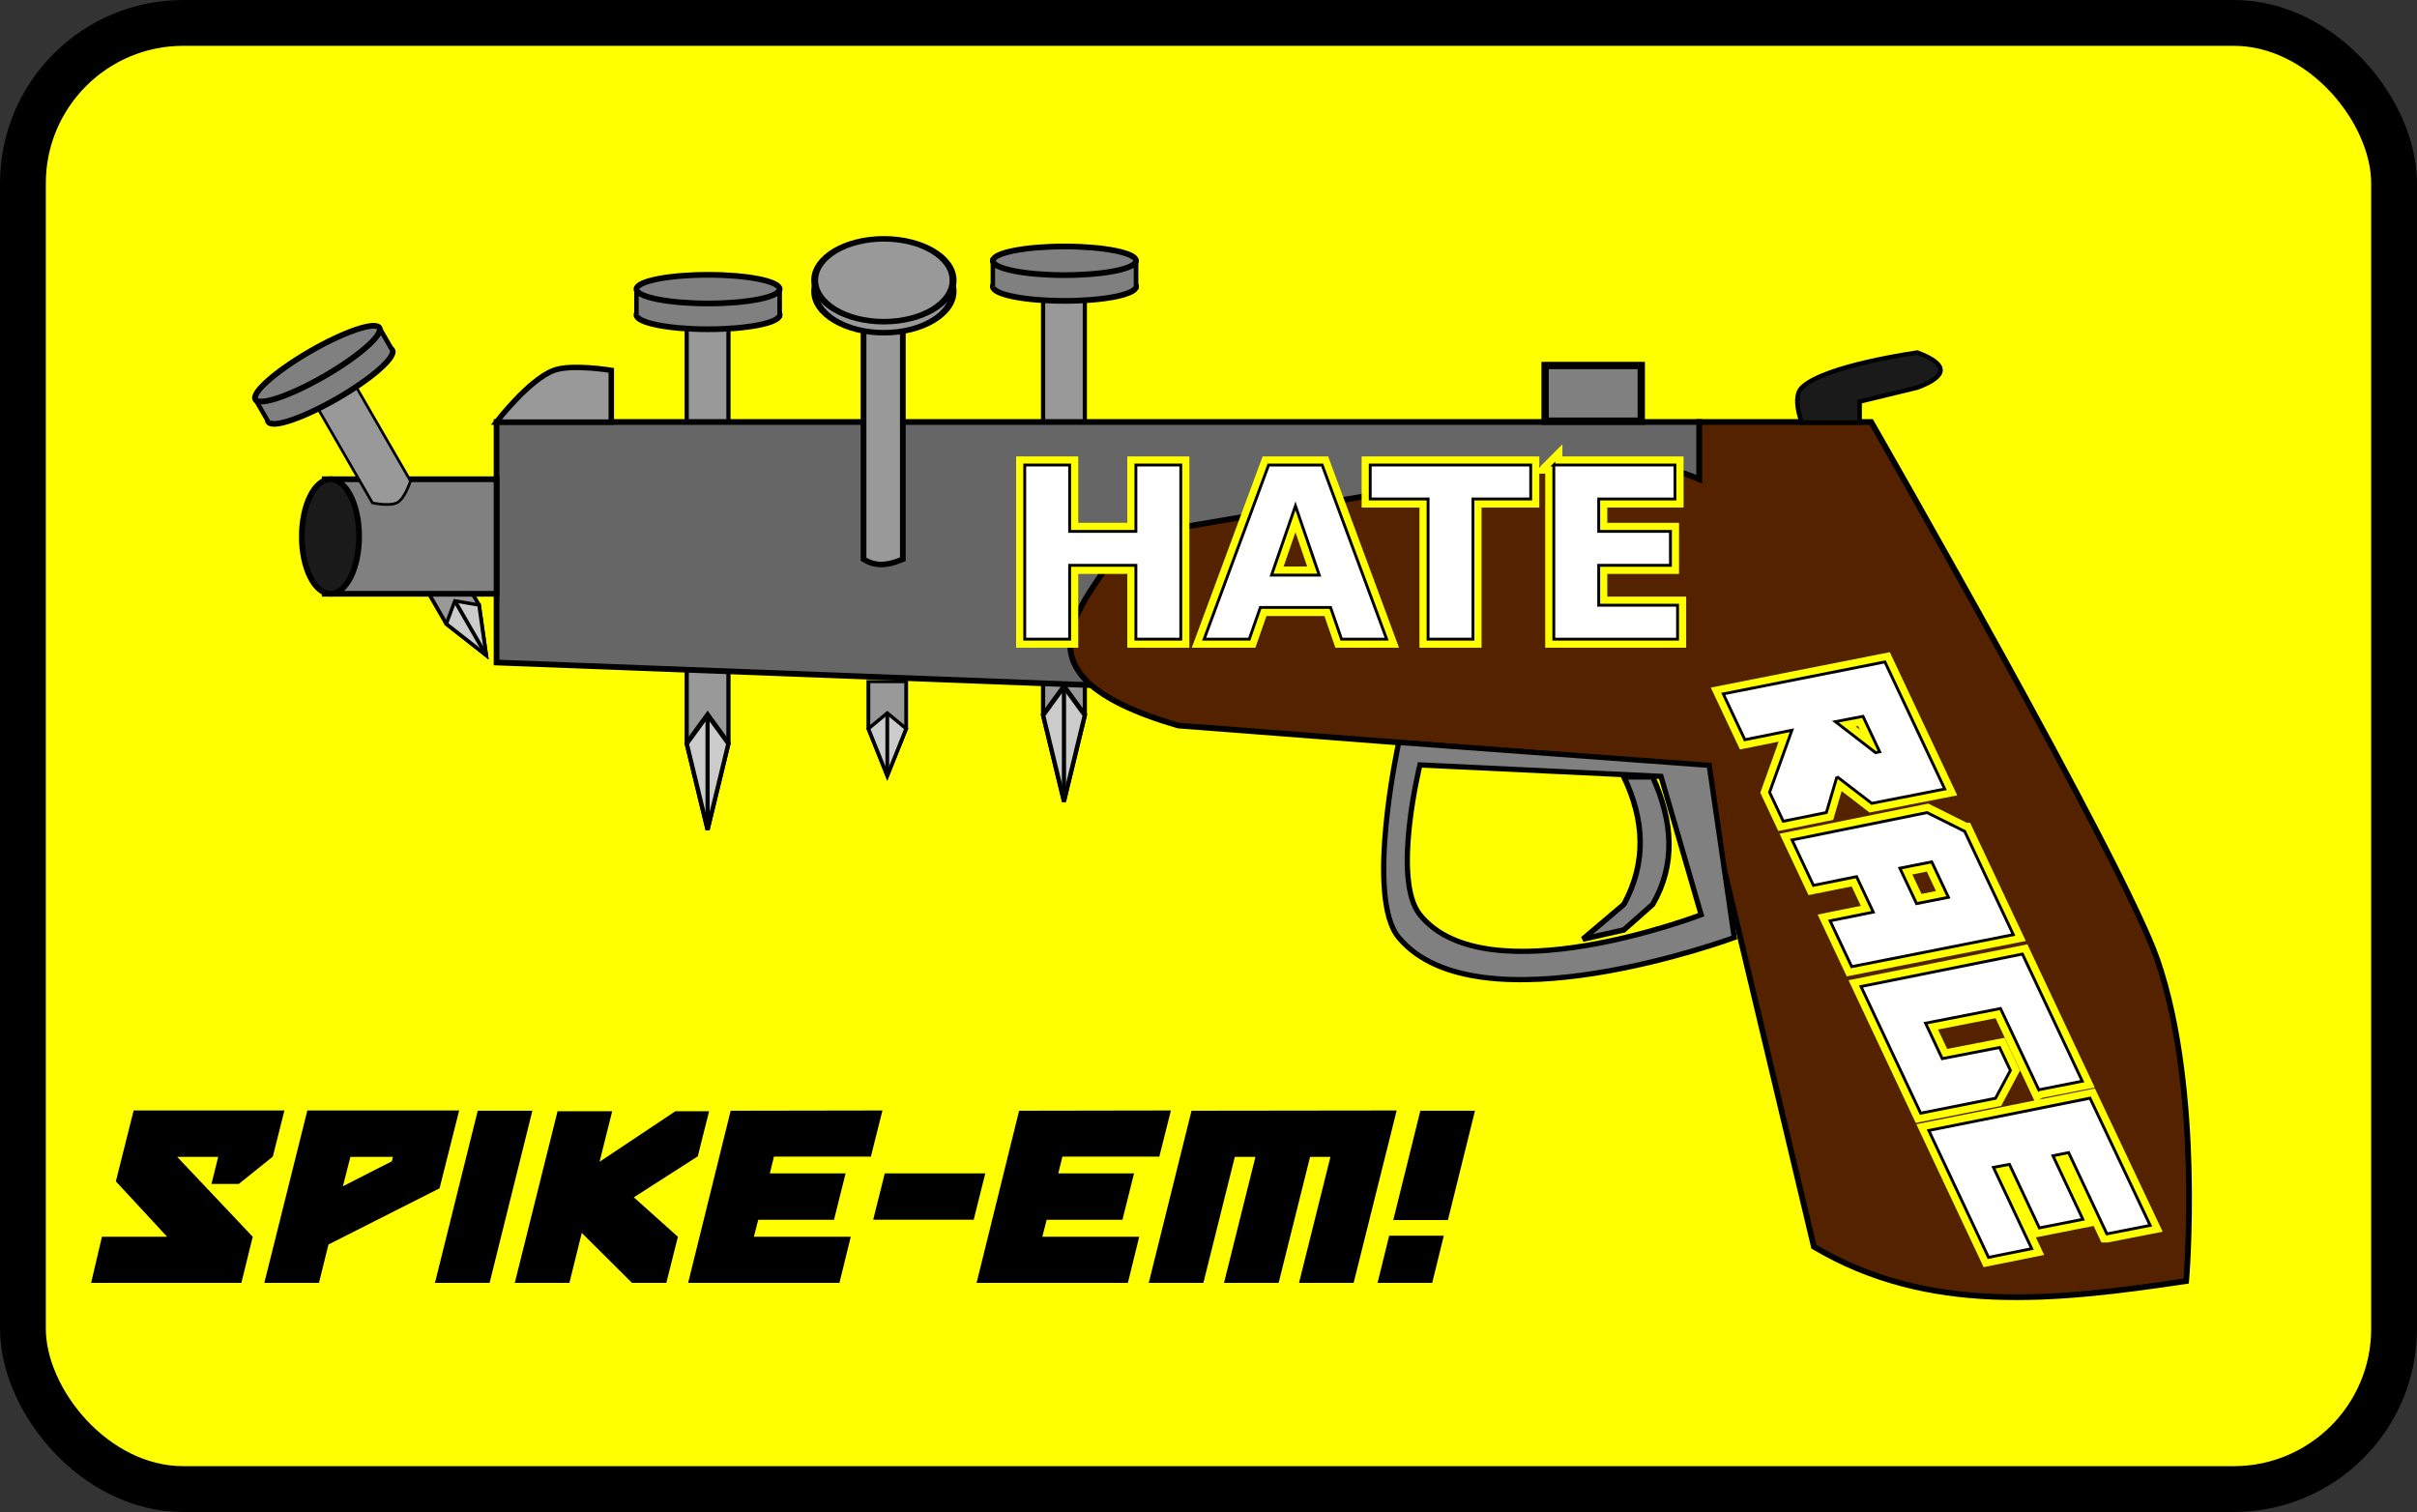 <?xml version="1.0" encoding="UTF-8" standalone="no"?>
<!-- Created with Inkscape (http://www.inkscape.org/) -->

<svg
   xmlns:dc="http://purl.org/dc/elements/1.1/"
   xmlns:cc="http://creativecommons.org/ns#"
   xmlns:rdf="http://www.w3.org/1999/02/22-rdf-syntax-ns#"
   xmlns:svg="http://www.w3.org/2000/svg"
   xmlns="http://www.w3.org/2000/svg"
   xmlns:sodipodi="http://sodipodi.sourceforge.net/DTD/sodipodi-0.dtd"
   xmlns:inkscape="http://www.inkscape.org/namespaces/inkscape"
   width="119.098mm"
   height="74.507mm"
   viewBox="0 0 422 264"
   id="svg2"
   version="1.1"
   inkscape:version="0.91 r13725"
   sodipodi:docname="spikem.svg"
   inkscape:export-filename="/home/algot/Documents/runeman.org/clipart/spikem.png"
   inkscape:export-xdpi="255.92416"
   inkscape:export-ydpi="255.92416">
  <rect x="0" y="0" width="422" height="264" fill="#333333" stroke="none"/>
  <title
     id="title3648">Guns: Spike-Em!</title>
  <defs
     id="defs4" />
  <sodipodi:namedview
     id="base"
     pagecolor="#ffffff"
     bordercolor="#666666"
     borderopacity="1.0"
     inkscape:pageopacity="0.0"
     inkscape:pageshadow="2"
     inkscape:zoom="0.70710678"
     inkscape:cx="230.97069"
     inkscape:cy="139.35161"
     inkscape:document-units="ft"
     inkscape:current-layer="layer1"
     showgrid="false"
     fit-margin-top="0"
     fit-margin-left="0"
     fit-margin-right="0"
     fit-margin-bottom="0"
     inkscape:window-width="1366"
     inkscape:window-height="712"
     inkscape:window-x="0"
     inkscape:window-y="0"
     inkscape:window-maximized="1">
    <inkscape:grid
       type="xygrid"
       id="grid3336"
       originx="366.699"
       originy="-489.678" />
  </sodipodi:namedview>
  <g
     inkscape:label="Layer 1"
     inkscape:groupmode="layer"
     id="layer1"
     transform="translate(366.699,-298.684)">
    <rect
       style="opacity:1;fill:#ffff00;fill-opacity:1;stroke:#000000;stroke-width:8;stroke-linecap:round;stroke-linejoin:bevel;stroke-miterlimit:4;stroke-dasharray:none;stroke-dashoffset:0;stroke-opacity:1"
       id="rect3771"
       width="414"
       height="256"
       x="-362.699"
       y="302.684"
       ry="28" />
    <g
       id="g3586">
      <g
         id="g3578"
         transform="matrix(0.572,-0.33,0.274,0.475,-210.023,94.798)">
        <path
           inkscape:connector-curvature="0"
           id="path3580"
           d="m -340,407.362 10,0 0,15 -5,15 -5,-15 z"
           style="fill:#999999;fill-rule:evenodd;stroke:#000000;stroke-width:1px;stroke-linecap:butt;stroke-linejoin:miter;stroke-opacity:1" />
        <path
           inkscape:connector-curvature="0"
           id="path3582"
           d="m -335,417.362 -5,5 5,15 5,-15 z"
           style="fill:#cccccc;fill-rule:evenodd;stroke:#000000;stroke-width:1px;stroke-linecap:butt;stroke-linejoin:miter;stroke-opacity:1" />
        <path
           inkscape:connector-curvature="0"
           id="path3584"
           d="m -335,417.362 0,20 0,0"
           style="fill:#000000;fill-rule:evenodd;stroke:#000000;stroke-width:1px;stroke-linecap:butt;stroke-linejoin:miter;stroke-opacity:1" />
      </g>
      <g
         transform="matrix(0.66,0,0,0.548,9.317,194.463)"
         id="g3523">
        <path
           style="fill:#999999;fill-rule:evenodd;stroke:#000000;stroke-width:1px;stroke-linecap:butt;stroke-linejoin:miter;stroke-opacity:1"
           d="m -340,407.362 10,0 0,15 -5,15 -5,-15 z"
           id="path3517"
           inkscape:connector-curvature="0" />
        <path
           style="fill:#cccccc;fill-rule:evenodd;stroke:#000000;stroke-width:1px;stroke-linecap:butt;stroke-linejoin:miter;stroke-opacity:1"
           d="m -335,417.362 -5,5 5,15 5,-15 z"
           id="path3519"
           inkscape:connector-curvature="0" />
        <path
           style="fill:#000000;fill-rule:evenodd;stroke:#000000;stroke-width:1px;stroke-linecap:butt;stroke-linejoin:miter;stroke-opacity:1"
           d="m -335,417.362 0,20 0,0"
           id="path3521"
           inkscape:connector-curvature="0" />
      </g>
      <g
         transform="translate(155.563,-133.643)"
         id="g3443">
        <g
           id="g3445"
           transform="matrix(0.729,0,0,1.002,-92.282,-1.307)">
          <path
             inkscape:connector-curvature="0"
             id="path3447"
             d="m -340,482.362 0,75 5,15 5,-15 0,-75 z"
             style="fill:#999999;fill-rule:evenodd;stroke:#000000;stroke-width:1px;stroke-linecap:butt;stroke-linejoin:miter;stroke-opacity:1" />
          <path
             inkscape:connector-curvature="0"
             id="path3449"
             d="m -340,557.362 5,-5 5,5 -5,15 z"
             style="fill:#cccccc;fill-rule:evenodd;stroke:#000000;stroke-width:1px;stroke-linecap:butt;stroke-linejoin:miter;stroke-opacity:1" />
          <path
             inkscape:connector-curvature="0"
             id="path3451"
             d="m -335,552.362 0,20"
             style="fill:#999999;fill-rule:evenodd;stroke:#000000;stroke-width:1px;stroke-linecap:butt;stroke-linejoin:miter;stroke-opacity:1" />
        </g>
        <g
           id="g3453"
           transform="translate(1.086,4)">
          <g
             id="g3455">
            <ellipse
               ry="2.5"
               rx="12.5"
               cy="478.362"
               cx="-337.5"
               id="ellipse3457"
               style="opacity:1;fill:#808080;fill-opacity:1;stroke:#000000;stroke-width:1;stroke-linecap:round;stroke-linejoin:bevel;stroke-miterlimit:4;stroke-dasharray:none;stroke-dashoffset:0;stroke-opacity:1" />
            <path
               style="fill:#808080;fill-rule:evenodd;stroke:none;stroke-width:1px;stroke-linecap:butt;stroke-linejoin:miter;stroke-opacity:1"
               d="m -350,473.362 25,0 0,5 -25,0 z"
               id="path3459"
               inkscape:connector-curvature="0" />
            <ellipse
               style="opacity:1;fill:#808080;fill-opacity:1;stroke:#000000;stroke-width:1;stroke-linecap:round;stroke-linejoin:bevel;stroke-miterlimit:4;stroke-dasharray:none;stroke-dashoffset:0;stroke-opacity:1"
               id="ellipse3461"
               cx="-337.5"
               cy="473.862"
               rx="12.5"
               ry="2.5" />
            <path
               style="fill:none;fill-rule:evenodd;stroke:#000000;stroke-width:0.775px;stroke-linecap:butt;stroke-linejoin:miter;stroke-opacity:1"
               d="m -350,473.362 0,5"
               id="path3463"
               inkscape:connector-curvature="0"
               sodipodi:nodetypes="cc" />
            <path
               inkscape:connector-curvature="0"
               id="path3465"
               d="m -325,473.612 0,5.25"
               style="fill:none;fill-rule:evenodd;stroke:#000000;stroke-width:0.806px;stroke-linecap:butt;stroke-linejoin:miter;stroke-opacity:1"
               sodipodi:nodetypes="cc" />
          </g>
        </g>
      </g>
      <g
         id="g3419"
         transform="translate(93.338,-128.693)">
        <g
           transform="matrix(0.729,0,0,1.002,-92.282,-1.307)"
           id="g3421">
          <path
             style="fill:#999999;fill-rule:evenodd;stroke:#000000;stroke-width:1px;stroke-linecap:butt;stroke-linejoin:miter;stroke-opacity:1"
             d="m -340,482.362 0,75 5,15 5,-15 0,-75 z"
             id="path3423"
             inkscape:connector-curvature="0" />
          <path
             style="fill:#cccccc;fill-rule:evenodd;stroke:#000000;stroke-width:1px;stroke-linecap:butt;stroke-linejoin:miter;stroke-opacity:1"
             d="m -340,557.362 5,-5 5,5 -5,15 z"
             id="path3425"
             inkscape:connector-curvature="0" />
          <path
             style="fill:#999999;fill-rule:evenodd;stroke:#000000;stroke-width:1px;stroke-linecap:butt;stroke-linejoin:miter;stroke-opacity:1"
             d="m -335,552.362 0,20"
             id="path3427"
             inkscape:connector-curvature="0" />
        </g>
        <g
           transform="translate(1.086,4)"
           id="g3429">
          <g
             id="g3431">
            <ellipse
               style="opacity:1;fill:#808080;fill-opacity:1;stroke:#000000;stroke-width:1;stroke-linecap:round;stroke-linejoin:bevel;stroke-miterlimit:4;stroke-dasharray:none;stroke-dashoffset:0;stroke-opacity:1"
               id="ellipse3433"
               cx="-337.5"
               cy="478.362"
               rx="12.5"
               ry="2.5" />
            <path
               inkscape:connector-curvature="0"
               id="path3435"
               d="m -350,473.362 25,0 0,5 -25,0 z"
               style="fill:#808080;fill-rule:evenodd;stroke:none;stroke-width:1px;stroke-linecap:butt;stroke-linejoin:miter;stroke-opacity:1" />
            <ellipse
               ry="2.5"
               rx="12.5"
               cy="473.862"
               cx="-337.5"
               id="ellipse3437"
               style="opacity:1;fill:#808080;fill-opacity:1;stroke:#000000;stroke-width:1;stroke-linecap:round;stroke-linejoin:bevel;stroke-miterlimit:4;stroke-dasharray:none;stroke-dashoffset:0;stroke-opacity:1" />
            <path
               sodipodi:nodetypes="cc"
               inkscape:connector-curvature="0"
               id="path3439"
               d="m -350,473.362 0,5"
               style="fill:none;fill-rule:evenodd;stroke:#000000;stroke-width:0.775px;stroke-linecap:butt;stroke-linejoin:miter;stroke-opacity:1" />
            <path
               sodipodi:nodetypes="cc"
               style="fill:none;fill-rule:evenodd;stroke:#000000;stroke-width:0.806px;stroke-linecap:butt;stroke-linejoin:miter;stroke-opacity:1"
               d="m -325,473.612 0,5.25"
               id="path3441"
               inkscape:connector-curvature="0" />
          </g>
        </g>
      </g>
      <path
         sodipodi:nodetypes="ccccc"
         inkscape:connector-curvature="0"
         id="path3338"
         d="m -280,372.362 210,0 0,50 -210,-8 z"
         style="fill:#666666;fill-rule:evenodd;stroke:#000000;stroke-width:1px;stroke-linecap:butt;stroke-linejoin:miter;stroke-opacity:1" />
      <path
         inkscape:connector-curvature="0"
         id="path3340"
         d="m -310,382.362 30,0 0,20 -30,0 z"
         style="fill:#808080;fill-rule:evenodd;stroke:#000000;stroke-width:1px;stroke-linecap:butt;stroke-linejoin:miter;stroke-opacity:1" />
      <ellipse
         ry="10"
         rx="5"
         cy="392.362"
         cx="-309"
         id="path3342"
         style="opacity:1;fill:#1a1a1a;fill-opacity:1;stroke:#000000;stroke-width:1;stroke-linecap:round;stroke-linejoin:bevel;stroke-miterlimit:4;stroke-dasharray:none;stroke-dashoffset:0;stroke-opacity:1" />
      <path
         sodipodi:nodetypes="csccc"
         inkscape:connector-curvature="0"
         id="path3344"
         d="m -280.028,372.381 c 0,0 5.661,-7.403 10.029,-9.033 3.088,-1.152 10.029,0 10.029,0 l 0,9.033 z"
         style="fill:#999999;fill-rule:evenodd;stroke:#000000;stroke-width:0.952px;stroke-linecap:butt;stroke-linejoin:miter;stroke-opacity:1" />
      <path
         inkscape:connector-curvature="0"
         id="path3346"
         d="m -96.932,372.223 0,-9.722 16.793,0 0,9.722 z"
         style="fill:#808080;fill-rule:evenodd;stroke:#000000;stroke-width:1.278px;stroke-linecap:butt;stroke-linejoin:miter;stroke-opacity:1" />
      <path
         sodipodi:nodetypes="ccsccccccc"
         inkscape:connector-curvature="0"
         id="path3348"
         d="m -70,372.362 30,0 c 0,0 44.193,77.015 50,94 7.85,22.962 5,56 5,56 -23,3.433 -45,5.878 -65,-6 l -20,-84 -91,-7 c -31.204,-9.12 -15.829,-21.345 -9,-33 73.578,-12.248 86.162,-15.933 100,-10 z"
         style="fill:#552200;fill-rule:evenodd;stroke:#000000;stroke-width:1px;stroke-linecap:butt;stroke-linejoin:miter;stroke-opacity:1" />
      <g
         transform="matrix(0.837,0,0,1.002,-13.695,-1.041)"
         id="g3354">
        <path
           sodipodi:nodetypes="csccccccsc"
           inkscape:connector-curvature="0"
           id="path3350"
           transform="matrix(1.194,0,0,0.998,16.356,1.039)"
           d="m -122.553,428.318 c 0,0 -5.921,26.983 0,34.07 13.816,16.537 58.615,0 58.615,0 l -4.373,-30.07 z m 3.701,3.926 42.113,2 7.018,24.162 c 0,0 -37.551,14.388 -49.131,0 -4.963,-6.166 0,-26.162 0,-26.162 z"
           style="fill:#808080;fill-rule:evenodd;stroke:#000000;stroke-width:0.916px;stroke-linecap:butt;stroke-linejoin:miter;stroke-opacity:1" />
      </g>
      <path
         sodipodi:nodetypes="csccccc"
         inkscape:connector-curvature="0"
         id="path3358"
         d="m -52.103,372.468 c 0,0 -1.768,-4.379 0,-6.112 3.953,-3.875 20.177,-6.112 20.177,-6.112 5.381,2.037 5.381,4.075 0,6.112 l -10.089,2.445 0,3.667 z"
         style="fill:#1a1a1a;fill-rule:evenodd;stroke:#000000;stroke-width:0.785px;stroke-linecap:butt;stroke-linejoin:miter;stroke-opacity:1" />
      <g
         transform="matrix(1.001,0,0,0.97,28.799,-119.428)"
         id="g3511">
        <path
           style="fill:#999999;fill-rule:evenodd;stroke:#000000;stroke-width:1;stroke-linecap:butt;stroke-linejoin:miter;stroke-opacity:1"
           d="m -244.483,483.275 6.856,0 0,48.428 c -2.285,1.002 -4.571,1.513 -6.856,0 z"
           id="path3501"
           inkscape:connector-curvature="0"
           sodipodi:nodetypes="ccccc" />
        <g
           id="g3507"
           transform="matrix(1.207,0,0,0.994,175.479,-35.252)">
          <ellipse
             style="opacity:1;fill:#999999;fill-opacity:1;stroke:#000000;stroke-width:1;stroke-linecap:round;stroke-linejoin:bevel;stroke-miterlimit:4;stroke-dasharray:none;stroke-dashoffset:0;stroke-opacity:1"
             id="ellipse3505"
             cx="-345"
             cy="521.862"
             rx="10"
             ry="7.5" />
          <ellipse
             ry="7.5"
             rx="10"
             cy="519.862"
             cx="-345"
             id="path3503"
             style="opacity:1;fill:#999999;fill-opacity:1;stroke:#000000;stroke-width:1;stroke-linecap:round;stroke-linejoin:bevel;stroke-miterlimit:4;stroke-dasharray:none;stroke-dashoffset:0;stroke-opacity:1" />
        </g>
      </g>
      <path
         sodipodi:nodetypes="ccccccc"
         inkscape:connector-curvature="0"
         id="path3528"
         d="m -83.177,434.327 5.031,0 c 3.538,7.814 4.045,15.293 0,22.268 l -5.031,4.454 -7.166,1.619 7.166,-6.073 c 4.045,-7.423 3.538,-14.845 0,-22.268 z"
         style="fill:#808080;fill-rule:evenodd;stroke:#000000;stroke-width:0.947px;stroke-linecap:butt;stroke-linejoin:miter;stroke-opacity:1" />
      <g
         transform="matrix(0.5,0.866,-0.866,0.5,275.664,415.126)"
         id="g3568">
        <path
           style="fill:#999999;fill-rule:evenodd;stroke:#000000;stroke-width:0.471px;stroke-linecap:butt;stroke-linejoin:miter;stroke-opacity:1"
           d="m -335.141,485.68 21.658,0 c 0,0 2.127,-2.322 2.127,-3.836 0,-1.514 -2.127,-3.836 -2.127,-3.836 l -21.658,0 z"
           id="path3534"
           inkscape:connector-curvature="0"
           sodipodi:nodetypes="ccsccc" />
        <g
           id="g3540"
           transform="matrix(0,-1,1,0,-813.198,144.344)">
          <g
             id="g3542">
            <ellipse
               ry="2.5"
               rx="12.5"
               cy="478.362"
               cx="-337.5"
               id="ellipse3544"
               style="opacity:1;fill:#808080;fill-opacity:1;stroke:#000000;stroke-width:1;stroke-linecap:round;stroke-linejoin:bevel;stroke-miterlimit:4;stroke-dasharray:none;stroke-dashoffset:0;stroke-opacity:1" />
            <path
               style="fill:#808080;fill-rule:evenodd;stroke:none;stroke-width:1px;stroke-linecap:butt;stroke-linejoin:miter;stroke-opacity:1"
               d="m -350,473.362 25,0 0,5 -25,0 z"
               id="path3546"
               inkscape:connector-curvature="0" />
            <ellipse
               style="opacity:1;fill:#808080;fill-opacity:1;stroke:#000000;stroke-width:1;stroke-linecap:round;stroke-linejoin:bevel;stroke-miterlimit:4;stroke-dasharray:none;stroke-dashoffset:0;stroke-opacity:1"
               id="ellipse3548"
               cx="-337.5"
               cy="473.862"
               rx="12.5"
               ry="2.5" />
            <path
               style="fill:none;fill-rule:evenodd;stroke:#000000;stroke-width:0.775px;stroke-linecap:butt;stroke-linejoin:miter;stroke-opacity:1"
               d="m -350,473.362 0,5"
               id="path3550"
               inkscape:connector-curvature="0"
               sodipodi:nodetypes="cc" />
            <path
               inkscape:connector-curvature="0"
               id="path3552"
               d="m -325,473.612 0,5.25"
               style="fill:none;fill-rule:evenodd;stroke:#000000;stroke-width:0.806px;stroke-linecap:butt;stroke-linejoin:miter;stroke-opacity:1"
               sodipodi:nodetypes="cc" />
          </g>
        </g>
      </g>
    </g>
    <g
       id="g3716">
      <g
         style="font-style:normal;font-variant:normal;font-weight:bold;font-stretch:normal;font-size:41.707px;line-height:125%;font-family:sans-serif;-inkscape-font-specification:'sans-serif Bold';text-align:center;letter-spacing:0px;word-spacing:0px;text-anchor:middle;fill:#ffffff;fill-opacity:1;stroke:#ffff00;stroke-width:3;stroke-linecap:butt;stroke-linejoin:miter;stroke-opacity:1"
         id="text3704">
        <path
           d="m -187.783,379.879 7.84,0 0,11.587 11.567,0 0,-11.587 7.84,0 0,30.404 -7.84,0 0,-12.891 -11.567,0 0,12.891 -7.84,0 0,-30.404 z"
           id="path3723"
           inkscape:connector-curvature="0" />
        <path
           d="m -134.387,404.745 -12.26,0 -1.935,5.539 -7.881,0 11.262,-30.404 9.347,0 11.262,30.404 -7.881,0 -1.914,-5.539 z m -10.305,-5.641 8.329,0 -4.154,-12.097 -4.175,12.097 z"
           id="path3725"
           inkscape:connector-curvature="0" />
        <path
           d="m -127.463,379.879 28.022,0 0,5.926 -10.081,0 0,24.478 -7.84,0 0,-24.478 -10.101,0 0,-5.926 z"
           id="path3727"
           inkscape:connector-curvature="0" />
        <path
           d="m -95.409,379.879 21.159,0 0,5.926 -13.318,0 0,5.661 12.524,0 0,5.926 -12.524,0 0,6.965 13.767,0 0,5.926 -21.607,0 0,-30.404 z"
           id="path3729"
           inkscape:connector-curvature="0" />
      </g>
      <g
         style="font-style:normal;font-variant:normal;font-weight:bold;font-stretch:normal;font-size:41.707px;line-height:125%;font-family:sans-serif;-inkscape-font-specification:'sans-serif Bold';text-align:center;letter-spacing:0px;word-spacing:0px;text-anchor:middle;fill:#ffffff;fill-opacity:1;stroke:#000000;stroke-width:0.5;stroke-linecap:butt;stroke-linejoin:miter;stroke-opacity:1"
         id="text3688">
        <path
           d="m -187.783,379.879 7.84,0 0,11.587 11.567,0 0,-11.587 7.84,0 0,30.404 -7.84,0 0,-12.891 -11.567,0 0,12.891 -7.84,0 0,-30.404 z"
           id="path3732"
           inkscape:connector-curvature="0" />
        <path
           d="m -134.387,404.745 -12.26,0 -1.935,5.539 -7.881,0 11.262,-30.404 9.347,0 11.262,30.404 -7.881,0 -1.914,-5.539 z m -10.305,-5.641 8.329,0 -4.154,-12.097 -4.175,12.097 z"
           id="path3734"
           inkscape:connector-curvature="0" />
        <path
           d="m -127.463,379.879 28.022,0 0,5.926 -10.081,0 0,24.478 -7.84,0 0,-24.478 -10.101,0 0,-5.926 z"
           id="path3736"
           inkscape:connector-curvature="0" />
        <path
           d="m -95.409,379.879 21.159,0 0,5.926 -13.318,0 0,5.661 12.524,0 0,5.926 -12.524,0 0,6.965 13.767,0 0,5.926 -21.607,0 0,-30.404 z"
           id="path3738"
           inkscape:connector-curvature="0" />
      </g>
    </g>
    <g
       id="g3708"
       transform="translate(-4,0)">
      <g
         transform="matrix(0.426,0.905,-0.905,0.426,0,0)"
         style="font-style:italic;font-variant:normal;font-weight:normal;font-stretch:normal;font-size:41.711px;line-height:125%;font-family:'Bulletproof BB';-inkscape-font-specification:'Bulletproof BB Italic';text-align:center;letter-spacing:0px;word-spacing:0px;text-anchor:middle;fill:#ffffff;fill-opacity:1;stroke:none;stroke-width:1px;stroke-linecap:butt;stroke-linejoin:miter;stroke-opacity:1"
         id="text3692">
        <path
           d="m 374.965,222.879 6.799,-3.504 3.17,-12.597 -24.526,0 -6.966,27.905 8.843,0 2.002,-8.134 8.134,8.134 5.589,0 1.835,-7.466 -4.88,-4.338 z m -0.918,-7.883 -7.883,4.046 1.21,-4.755 6.841,0 -0.167,0.709 z"
           id="path3741"
           inkscape:connector-curvature="0" />
        <path
           d="m 393.095,206.778 -5.756,4.546 -5.714,23.358 8.759,0 1.835,-7.466 6.841,0 -1.835,7.466 8.843,0 6.966,-27.905 -19.938,0 z m 7.842,12.972 -6.841,0 1.376,-5.506 6.841,0 -1.376,5.506 z"
           id="path3743"
           inkscape:connector-curvature="0" />
        <path
           d="m 439.426,214.286 1.877,-7.508 -24.526,0 -6.882,27.905 24.443,0 3.212,-12.93 -3.295,-4.421 -4.421,0 -2.503,9.886 -6.841,0 3.253,-12.93 15.683,0 z"
           id="path3745"
           inkscape:connector-curvature="0" />
        <path
           d="m 467.248,214.244 1.877,-7.466 -24.568,0.042 -6.882,27.863 24.484,0 1.835,-7.466 -15.683,0 0.709,-2.753 12.263,0 1.877,-7.508 -12.263,0 0.667,-2.711 15.683,0 z"
           id="path3747"
           inkscape:connector-curvature="0" />
      </g>
      <g
         transform="matrix(0.426,0.905,-0.905,0.426,0,0)"
         style="font-style:italic;font-variant:normal;font-weight:normal;font-stretch:normal;font-size:41.711px;line-height:125%;font-family:'Bulletproof BB';-inkscape-font-specification:'Bulletproof BB Italic';text-align:center;letter-spacing:0px;word-spacing:0px;text-anchor:middle;fill:#ffff00;fill-opacity:1;stroke:#ffff00;stroke-width:3;stroke-linecap:butt;stroke-linejoin:miter;stroke-opacity:1"
         id="text3700">
        <path
           d="m 374.965,222.879 6.799,-3.504 3.17,-12.597 -24.526,0 -6.966,27.905 8.843,0 2.002,-8.134 8.134,8.134 5.589,0 1.835,-7.466 -4.88,-4.338 z m -0.918,-7.883 -7.883,4.046 1.21,-4.755 6.841,0 -0.167,0.709 z"
           id="path3750"
           inkscape:connector-curvature="0" />
        <path
           d="m 393.095,206.778 -5.756,4.546 -5.714,23.358 8.759,0 1.835,-7.466 6.841,0 -1.835,7.466 8.843,0 6.966,-27.905 -19.938,0 z m 7.842,12.972 -6.841,0 1.376,-5.506 6.841,0 -1.376,5.506 z"
           id="path3752"
           inkscape:connector-curvature="0" />
        <path
           d="m 439.426,214.286 1.877,-7.508 -24.526,0 -6.882,27.905 24.443,0 3.212,-12.93 -3.295,-4.421 -4.421,0 -2.503,9.886 -6.841,0 3.253,-12.93 15.683,0 z"
           id="path3754"
           inkscape:connector-curvature="0" />
        <path
           d="m 467.248,214.244 1.877,-7.466 -24.568,0.042 -6.882,27.863 24.484,0 1.835,-7.466 -15.683,0 0.709,-2.753 12.263,0 1.877,-7.508 -12.263,0 0.667,-2.711 15.683,0 z"
           id="path3756"
           inkscape:connector-curvature="0" />
      </g>
      <g
         transform="matrix(0.426,0.905,-0.905,0.426,0,0)"
         style="font-style:italic;font-variant:normal;font-weight:normal;font-stretch:normal;font-size:41.711px;line-height:125%;font-family:'Bulletproof BB';-inkscape-font-specification:'Bulletproof BB Italic';text-align:center;letter-spacing:0px;word-spacing:0px;text-anchor:middle;fill:#ffffff;fill-opacity:1;stroke:#000000;stroke-width:0.5;stroke-linecap:butt;stroke-linejoin:miter;stroke-opacity:1"
         id="text3696">
        <path
           d="m 374.965,222.879 6.799,-3.504 3.17,-12.597 -24.526,0 -6.966,27.905 8.843,0 2.002,-8.134 8.134,8.134 5.589,0 1.835,-7.466 -4.88,-4.338 z m -0.918,-7.883 -7.883,4.046 1.21,-4.755 6.841,0 -0.167,0.709 z"
           id="path3759"
           inkscape:connector-curvature="0" />
        <path
           d="m 393.095,206.778 -5.756,4.546 -5.714,23.358 8.759,0 1.835,-7.466 6.841,0 -1.835,7.466 8.843,0 6.966,-27.905 -19.938,0 z m 7.842,12.972 -6.841,0 1.376,-5.506 6.841,0 -1.376,5.506 z"
           id="path3761"
           inkscape:connector-curvature="0" />
        <path
           d="m 439.426,214.286 1.877,-7.508 -24.526,0 -6.882,27.905 24.443,0 3.212,-12.93 -3.295,-4.421 -4.421,0 -2.503,9.886 -6.841,0 3.253,-12.93 15.683,0 z"
           id="path3763"
           inkscape:connector-curvature="0" />
        <path
           d="m 467.248,214.244 1.877,-7.466 -24.568,0.042 -6.882,27.863 24.484,0 1.835,-7.466 -15.683,0 0.709,-2.753 12.263,0 1.877,-7.508 -12.263,0 0.667,-2.711 15.683,0 z"
           id="path3765"
           inkscape:connector-curvature="0" />
      </g>
    </g>
    <g
       style="font-style:italic;font-variant:normal;font-weight:normal;font-stretch:normal;font-size:45px;line-height:125%;font-family:'Bulletproof BB';-inkscape-font-specification:'Bulletproof BB Italic';text-align:center;letter-spacing:0px;word-spacing:0px;text-anchor:middle;fill:#000000;fill-opacity:1;stroke:none;stroke-width:1px;stroke-linecap:butt;stroke-linejoin:miter;stroke-opacity:1"
       id="text3773">
      <path
         d="m -325.006,505.404 5.94,-4.77 2.025,-8.055 -26.325,0 -3.105,12.375 8.955,9.675 -11.385,0 -1.89,8.055 26.235,0 1.98,-8.055 -13.185,-13.95 7.155,0 -1.17,4.725 4.77,0 z"
         style=""
         id="path3778" />
      <path
         d="m -313.037,492.579 -7.515,30.105 9.54,0 1.665,-6.705 19.395,-9.81 3.42,-13.59 -26.505,0 z m 14.76,8.865 -8.55,4.365 1.305,-5.13 7.425,0 -0.18,0.765 z"
         style=""
         id="path3780" />
      <path
         d="m -283.287,492.624 -7.47,30.06 9.54,0 7.47,-30.06 -9.54,0 z"
         style=""
         id="path3782" />
      <path
         d="m -242.893,492.714 -5.895,0 -13.23,8.82 2.205,-8.82 -9.54,0 -7.47,29.97 9.54,0 2.16,-8.73 8.775,8.73 5.985,0 2.025,-8.055 -7.695,-6.885 11.16,-7.155 1.98,-7.875 z"
         style=""
         id="path3784" />
      <path
         d="m -214.648,500.634 2.025,-8.055 -26.505,0.045 -7.425,30.06 26.415,0 1.98,-8.055 -16.92,0 0.765,-2.97 13.23,0 2.025,-8.1 -13.23,0 0.72,-2.925 16.92,0 z"
         style=""
         id="path3786" />
      <path
         d="m -194.669,503.559 -17.55,0 -2.025,8.1 17.55,0 2.025,-8.1 z"
         style=""
         id="path3788" />
      <path
         d="m -164.286,500.634 2.025,-8.055 -26.505,0.045 -7.425,30.06 26.415,0 1.98,-8.055 -16.92,0 0.765,-2.97 13.23,0 2.025,-8.1 -13.23,0 0.72,-2.925 16.92,0 z"
         style=""
         id="path3790" />
      <path
         d="m -158.663,492.624 -7.47,30.06 9.54,0 5.49,-22.005 3.6,0 -5.49,22.005 9.54,0 5.49,-22.005 3.555,0 -5.49,22.005 9.54,0 7.515,-30.105 -35.82,0.045 z"
         style=""
         id="path3792" />
      <path
         d="m -123.436,511.704 9.54,0 4.725,-19.08 -9.54,0 -4.725,19.08 z m -0.72,2.745 -2.025,8.235 9.54,0 2.025,-8.235 -9.54,0 z"
         style=""
         id="path3794" />
    </g>
  </g>
</svg>

